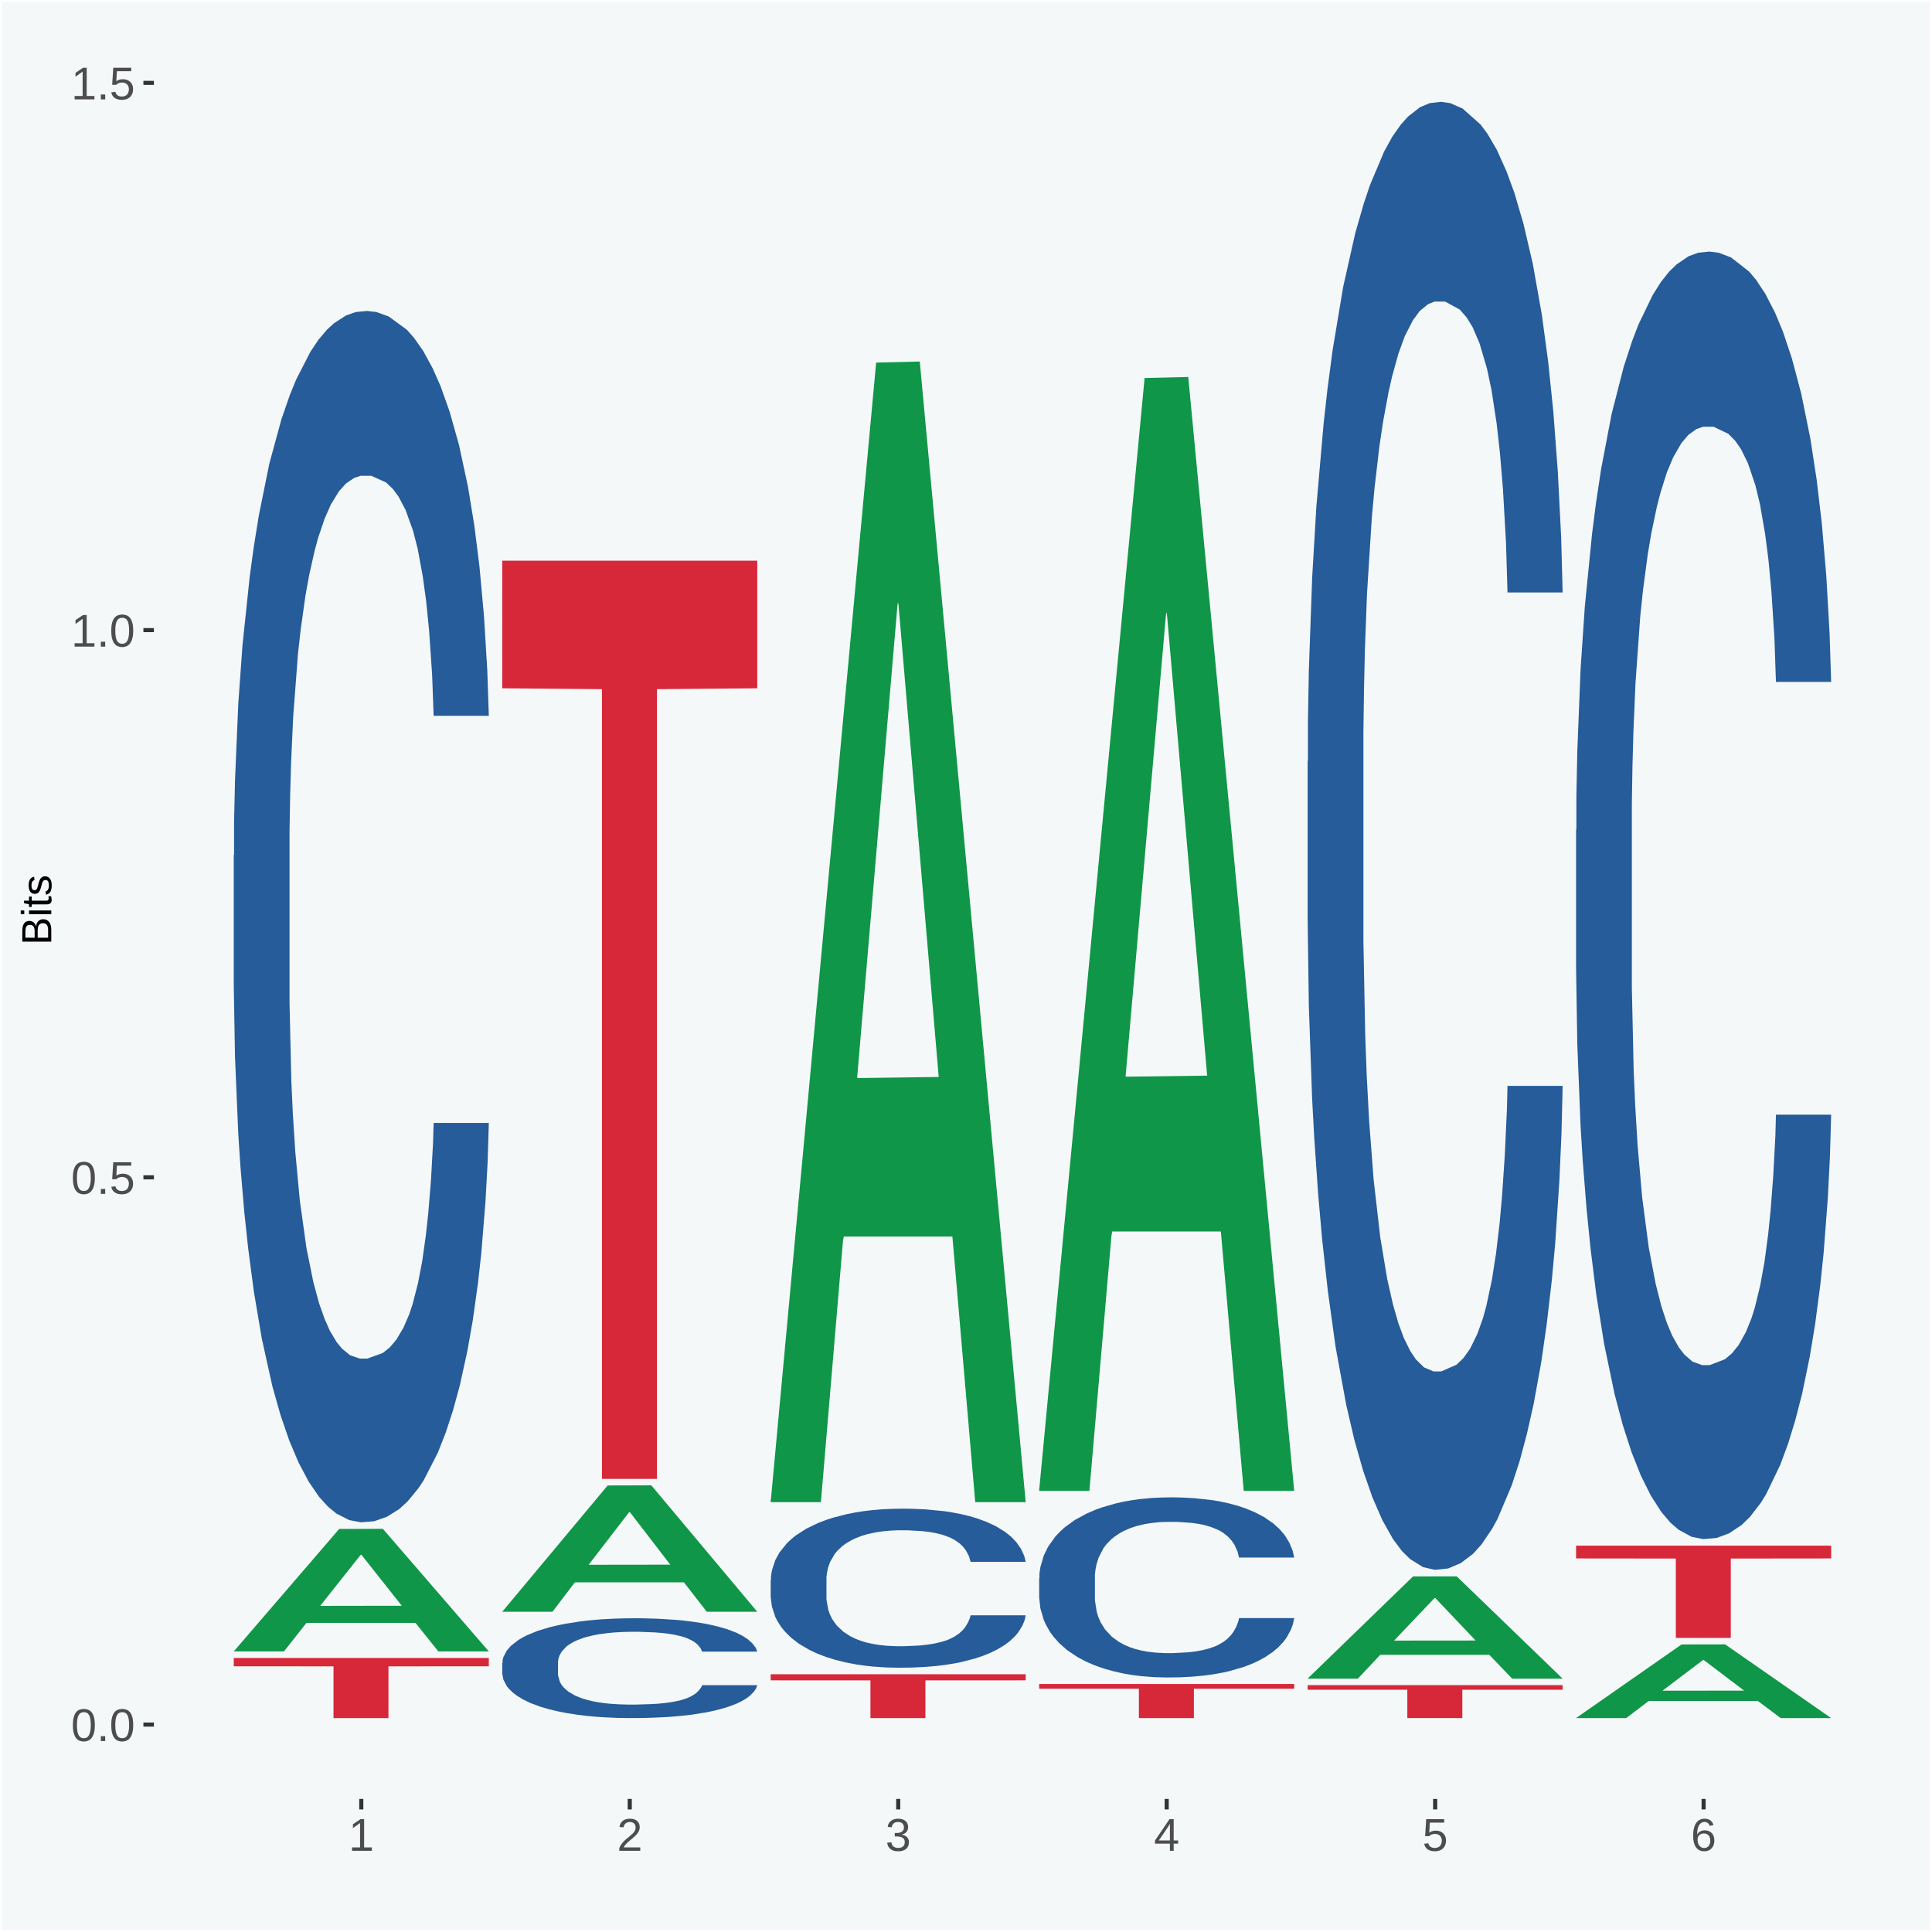 <?xml version="1.0" encoding="UTF-8"?>
<svg xmlns="http://www.w3.org/2000/svg" xmlns:xlink="http://www.w3.org/1999/xlink" width="504pt" height="504pt" viewBox="0 0 504 504" version="1.1">
<defs>
<g>
<symbol overflow="visible" id="glyph0-0">
<path style="stroke:none;" d="M 0.406 0 L 0.406 -8 L 3.594 -8 L 3.594 0 Z M 0.797 -0.406 L 3.188 -0.406 L 3.188 -7.594 L 0.797 -7.594 Z M 0.797 -0.406 "/>
</symbol>
<symbol overflow="visible" id="glyph0-1">
<path style="stroke:none;" d="M 6.203 -4.125 C 6.203 -3.332 6.125 -2.664 5.969 -2.125 C 5.82 -1.582 5.617 -1.145 5.359 -0.812 C 5.098 -0.477 4.789 -0.238 4.438 -0.094 C 4.094 0.051 3.723 0.125 3.328 0.125 C 2.922 0.125 2.539 0.051 2.188 -0.094 C 1.844 -0.238 1.539 -0.477 1.281 -0.812 C 1.031 -1.145 0.832 -1.582 0.688 -2.125 C 0.539 -2.664 0.469 -3.332 0.469 -4.125 C 0.469 -4.957 0.539 -5.645 0.688 -6.188 C 0.832 -6.738 1.035 -7.176 1.297 -7.5 C 1.555 -7.82 1.859 -8.047 2.203 -8.172 C 2.555 -8.305 2.941 -8.375 3.359 -8.375 C 3.754 -8.375 4.125 -8.305 4.469 -8.172 C 4.812 -8.047 5.113 -7.82 5.375 -7.5 C 5.633 -7.176 5.836 -6.738 5.984 -6.188 C 6.129 -5.645 6.203 -4.957 6.203 -4.125 Z M 5.141 -4.125 C 5.141 -4.781 5.098 -5.328 5.016 -5.766 C 4.941 -6.203 4.828 -6.551 4.672 -6.812 C 4.516 -7.07 4.328 -7.254 4.109 -7.359 C 3.891 -7.473 3.641 -7.531 3.359 -7.531 C 3.055 -7.531 2.789 -7.473 2.562 -7.359 C 2.344 -7.254 2.156 -7.07 2 -6.812 C 1.844 -6.551 1.723 -6.203 1.641 -5.766 C 1.566 -5.328 1.531 -4.781 1.531 -4.125 C 1.531 -3.5 1.57 -2.969 1.656 -2.531 C 1.738 -2.094 1.852 -1.742 2 -1.484 C 2.156 -1.223 2.344 -1.035 2.562 -0.922 C 2.789 -0.805 3.047 -0.75 3.328 -0.75 C 3.609 -0.75 3.859 -0.805 4.078 -0.922 C 4.305 -1.035 4.492 -1.223 4.641 -1.484 C 4.797 -1.742 4.914 -2.094 5 -2.531 C 5.094 -2.969 5.141 -3.5 5.141 -4.125 Z M 5.141 -4.125 "/>
</symbol>
<symbol overflow="visible" id="glyph0-2">
<path style="stroke:none;" d="M 1.094 0 L 1.094 -1.281 L 2.234 -1.281 L 2.234 0 Z M 1.094 0 "/>
</symbol>
<symbol overflow="visible" id="glyph0-3">
<path style="stroke:none;" d="M 6.172 -2.688 C 6.172 -2.27 6.109 -1.891 5.984 -1.547 C 5.859 -1.203 5.672 -0.906 5.422 -0.656 C 5.18 -0.414 4.879 -0.223 4.516 -0.078 C 4.148 0.055 3.723 0.125 3.234 0.125 C 2.805 0.125 2.43 0.07 2.109 -0.031 C 1.785 -0.133 1.508 -0.273 1.281 -0.453 C 1.062 -0.629 0.883 -0.836 0.75 -1.078 C 0.625 -1.316 0.535 -1.57 0.484 -1.844 L 1.547 -1.969 C 1.586 -1.812 1.645 -1.66 1.719 -1.516 C 1.801 -1.367 1.91 -1.238 2.047 -1.125 C 2.18 -1.008 2.348 -0.914 2.547 -0.844 C 2.742 -0.781 2.984 -0.75 3.266 -0.75 C 3.535 -0.75 3.781 -0.789 4 -0.875 C 4.227 -0.957 4.422 -1.078 4.578 -1.234 C 4.734 -1.398 4.852 -1.602 4.938 -1.844 C 5.031 -2.082 5.078 -2.359 5.078 -2.672 C 5.078 -2.922 5.035 -3.148 4.953 -3.359 C 4.867 -3.578 4.75 -3.766 4.594 -3.922 C 4.445 -4.078 4.258 -4.195 4.031 -4.281 C 3.812 -4.363 3.562 -4.406 3.281 -4.406 C 3.113 -4.406 2.953 -4.391 2.797 -4.359 C 2.648 -4.328 2.516 -4.285 2.391 -4.234 C 2.266 -4.18 2.148 -4.117 2.047 -4.047 C 1.941 -3.973 1.844 -3.895 1.75 -3.812 L 0.719 -3.812 L 1 -8.25 L 5.688 -8.25 L 5.688 -7.359 L 1.953 -7.359 L 1.797 -4.734 C 1.984 -4.879 2.219 -5.004 2.5 -5.109 C 2.781 -5.211 3.113 -5.266 3.5 -5.266 C 3.914 -5.266 4.285 -5.203 4.609 -5.078 C 4.941 -4.953 5.223 -4.773 5.453 -4.547 C 5.68 -4.316 5.859 -4.047 5.984 -3.734 C 6.109 -3.422 6.172 -3.07 6.172 -2.688 Z M 6.172 -2.688 "/>
</symbol>
<symbol overflow="visible" id="glyph0-4">
<path style="stroke:none;" d="M 0.922 0 L 0.922 -0.891 L 3.016 -0.891 L 3.016 -7.25 L 1.156 -5.922 L 1.156 -6.922 L 3.109 -8.25 L 4.078 -8.25 L 4.078 -0.891 L 6.094 -0.891 L 6.094 0 Z M 0.922 0 "/>
</symbol>
<symbol overflow="visible" id="glyph0-5">
<path style="stroke:none;" d="M 0.609 0 L 0.609 -0.75 C 0.805 -1.207 1.047 -1.609 1.328 -1.953 C 1.617 -2.305 1.922 -2.625 2.234 -2.906 C 2.555 -3.188 2.867 -3.445 3.172 -3.688 C 3.484 -3.938 3.766 -4.18 4.016 -4.422 C 4.266 -4.66 4.469 -4.91 4.625 -5.172 C 4.781 -5.441 4.859 -5.742 4.859 -6.078 C 4.859 -6.316 4.82 -6.523 4.75 -6.703 C 4.676 -6.879 4.57 -7.023 4.438 -7.141 C 4.312 -7.266 4.156 -7.359 3.969 -7.422 C 3.781 -7.484 3.578 -7.516 3.359 -7.516 C 3.141 -7.516 2.938 -7.484 2.75 -7.422 C 2.57 -7.367 2.41 -7.281 2.266 -7.156 C 2.117 -7.039 2 -6.895 1.906 -6.719 C 1.812 -6.551 1.754 -6.352 1.734 -6.125 L 0.656 -6.219 C 0.688 -6.508 0.766 -6.785 0.891 -7.047 C 1.023 -7.316 1.203 -7.551 1.422 -7.75 C 1.648 -7.945 1.922 -8.098 2.234 -8.203 C 2.555 -8.316 2.93 -8.375 3.359 -8.375 C 3.766 -8.375 4.125 -8.328 4.438 -8.234 C 4.758 -8.141 5.031 -7.992 5.25 -7.797 C 5.477 -7.609 5.648 -7.375 5.766 -7.094 C 5.879 -6.812 5.938 -6.488 5.938 -6.125 C 5.938 -5.844 5.883 -5.578 5.781 -5.328 C 5.688 -5.078 5.555 -4.836 5.391 -4.609 C 5.223 -4.379 5.031 -4.16 4.812 -3.953 C 4.594 -3.742 4.363 -3.535 4.125 -3.328 C 3.895 -3.129 3.656 -2.93 3.406 -2.734 C 3.164 -2.535 2.938 -2.336 2.719 -2.141 C 2.508 -1.941 2.32 -1.738 2.156 -1.531 C 1.988 -1.332 1.859 -1.117 1.766 -0.891 L 6.078 -0.891 L 6.078 0 Z M 0.609 0 "/>
</symbol>
<symbol overflow="visible" id="glyph0-6">
<path style="stroke:none;" d="M 6.141 -2.281 C 6.141 -1.906 6.078 -1.566 5.953 -1.266 C 5.836 -0.973 5.66 -0.723 5.422 -0.516 C 5.18 -0.305 4.883 -0.145 4.531 -0.031 C 4.188 0.07 3.789 0.125 3.344 0.125 C 2.832 0.125 2.398 0.062 2.047 -0.062 C 1.703 -0.195 1.414 -0.367 1.188 -0.578 C 0.957 -0.785 0.785 -1.02 0.672 -1.281 C 0.566 -1.551 0.492 -1.832 0.453 -2.125 L 1.547 -2.219 C 1.578 -2 1.633 -1.801 1.719 -1.625 C 1.801 -1.445 1.914 -1.289 2.062 -1.156 C 2.207 -1.031 2.383 -0.93 2.594 -0.859 C 2.801 -0.785 3.051 -0.75 3.344 -0.75 C 3.875 -0.75 4.289 -0.879 4.594 -1.141 C 4.895 -1.41 5.047 -1.801 5.047 -2.312 C 5.047 -2.613 4.977 -2.859 4.844 -3.047 C 4.707 -3.234 4.539 -3.379 4.344 -3.484 C 4.145 -3.586 3.926 -3.656 3.688 -3.688 C 3.445 -3.727 3.227 -3.75 3.031 -3.75 L 2.438 -3.75 L 2.438 -4.656 L 3.016 -4.656 C 3.211 -4.656 3.414 -4.676 3.625 -4.719 C 3.844 -4.758 4.039 -4.832 4.219 -4.938 C 4.395 -5.051 4.539 -5.195 4.656 -5.375 C 4.77 -5.562 4.828 -5.797 4.828 -6.078 C 4.828 -6.523 4.695 -6.875 4.438 -7.125 C 4.188 -7.383 3.801 -7.516 3.281 -7.516 C 2.82 -7.516 2.445 -7.395 2.156 -7.156 C 1.875 -6.914 1.707 -6.578 1.656 -6.141 L 0.594 -6.234 C 0.633 -6.598 0.734 -6.91 0.891 -7.172 C 1.047 -7.441 1.242 -7.664 1.484 -7.844 C 1.734 -8.02 2.008 -8.148 2.312 -8.234 C 2.625 -8.328 2.953 -8.375 3.297 -8.375 C 3.754 -8.375 4.148 -8.316 4.484 -8.203 C 4.816 -8.086 5.086 -7.93 5.297 -7.734 C 5.516 -7.535 5.672 -7.301 5.766 -7.031 C 5.867 -6.77 5.922 -6.488 5.922 -6.188 C 5.922 -5.945 5.883 -5.723 5.812 -5.516 C 5.75 -5.305 5.645 -5.113 5.5 -4.938 C 5.363 -4.77 5.188 -4.625 4.969 -4.5 C 4.75 -4.383 4.488 -4.297 4.188 -4.234 L 4.188 -4.219 C 4.52 -4.176 4.805 -4.098 5.047 -3.984 C 5.297 -3.867 5.5 -3.723 5.656 -3.547 C 5.82 -3.379 5.941 -3.188 6.016 -2.969 C 6.098 -2.75 6.141 -2.52 6.141 -2.281 Z M 6.141 -2.281 "/>
</symbol>
<symbol overflow="visible" id="glyph0-7">
<path style="stroke:none;" d="M 5.156 -1.875 L 5.156 0 L 4.172 0 L 4.172 -1.875 L 0.281 -1.875 L 0.281 -2.688 L 4.062 -8.25 L 5.156 -8.25 L 5.156 -2.703 L 6.328 -2.703 L 6.328 -1.875 Z M 4.172 -7.062 C 4.16 -7.039 4.141 -7.004 4.109 -6.953 C 4.078 -6.898 4.039 -6.836 4 -6.766 C 3.957 -6.691 3.914 -6.617 3.875 -6.547 C 3.844 -6.473 3.812 -6.414 3.781 -6.375 L 1.656 -3.25 C 1.633 -3.219 1.602 -3.176 1.562 -3.125 C 1.531 -3.07 1.492 -3.02 1.453 -2.969 C 1.422 -2.914 1.383 -2.863 1.344 -2.812 C 1.301 -2.77 1.27 -2.734 1.25 -2.703 L 4.172 -2.703 Z M 4.172 -7.062 "/>
</symbol>
<symbol overflow="visible" id="glyph0-8">
<path style="stroke:none;" d="M 6.141 -2.703 C 6.141 -2.285 6.082 -1.906 5.969 -1.562 C 5.852 -1.219 5.68 -0.922 5.453 -0.672 C 5.234 -0.422 4.957 -0.223 4.625 -0.078 C 4.289 0.055 3.91 0.125 3.484 0.125 C 3.004 0.125 2.582 0.031 2.219 -0.156 C 1.863 -0.344 1.566 -0.609 1.328 -0.953 C 1.086 -1.297 0.906 -1.719 0.781 -2.219 C 0.664 -2.727 0.609 -3.301 0.609 -3.938 C 0.609 -4.676 0.676 -5.32 0.812 -5.875 C 0.945 -6.426 1.141 -6.883 1.391 -7.25 C 1.648 -7.625 1.961 -7.906 2.328 -8.094 C 2.691 -8.281 3.102 -8.375 3.562 -8.375 C 3.844 -8.375 4.102 -8.344 4.344 -8.281 C 4.594 -8.227 4.816 -8.133 5.016 -8 C 5.223 -7.875 5.398 -7.703 5.547 -7.484 C 5.703 -7.273 5.828 -7.016 5.922 -6.703 L 4.906 -6.516 C 4.801 -6.867 4.629 -7.125 4.391 -7.281 C 4.148 -7.445 3.867 -7.531 3.547 -7.531 C 3.266 -7.531 3.004 -7.457 2.766 -7.312 C 2.535 -7.176 2.336 -6.973 2.172 -6.703 C 2.004 -6.43 1.875 -6.086 1.781 -5.672 C 1.695 -5.266 1.656 -4.789 1.656 -4.25 C 1.852 -4.602 2.125 -4.875 2.469 -5.062 C 2.812 -5.25 3.207 -5.344 3.656 -5.344 C 4.031 -5.344 4.367 -5.281 4.672 -5.156 C 4.984 -5.031 5.25 -4.852 5.469 -4.625 C 5.688 -4.406 5.852 -4.129 5.969 -3.797 C 6.082 -3.473 6.141 -3.109 6.141 -2.703 Z M 5.078 -2.656 C 5.078 -2.938 5.039 -3.191 4.969 -3.422 C 4.895 -3.66 4.785 -3.859 4.641 -4.016 C 4.504 -4.18 4.332 -4.305 4.125 -4.391 C 3.926 -4.484 3.688 -4.531 3.406 -4.531 C 3.219 -4.531 3.023 -4.5 2.828 -4.438 C 2.629 -4.383 2.453 -4.289 2.297 -4.156 C 2.141 -4.031 2.008 -3.863 1.906 -3.656 C 1.812 -3.457 1.766 -3.207 1.766 -2.906 C 1.766 -2.602 1.801 -2.316 1.875 -2.047 C 1.957 -1.785 2.07 -1.555 2.219 -1.359 C 2.363 -1.172 2.539 -1.02 2.75 -0.906 C 2.957 -0.789 3.191 -0.734 3.453 -0.734 C 3.703 -0.734 3.926 -0.773 4.125 -0.859 C 4.332 -0.953 4.504 -1.082 4.641 -1.25 C 4.785 -1.414 4.895 -1.613 4.969 -1.844 C 5.039 -2.082 5.078 -2.352 5.078 -2.656 Z M 5.078 -2.656 "/>
</symbol>
<symbol overflow="visible" id="glyph1-0">
<path style="stroke:none;" d="M 0 -0.359 L -7.328 -0.359 L -7.328 -3.281 L 0 -3.281 Z M -0.359 -0.734 L -0.359 -2.922 L -6.969 -2.922 L -6.969 -0.734 Z M -0.359 -0.734 "/>
</symbol>
<symbol overflow="visible" id="glyph1-1">
<path style="stroke:none;" d="M -2.125 -6.75 C -1.75 -6.75 -1.426 -6.676 -1.156 -6.531 C -0.883 -6.383 -0.66 -6.18 -0.484 -5.922 C -0.316 -5.672 -0.191 -5.375 -0.109 -5.031 C -0.035 -4.695 0 -4.344 0 -3.969 L 0 -0.906 L -7.562 -0.906 L -7.562 -3.656 C -7.562 -4.07 -7.523 -4.441 -7.453 -4.766 C -7.391 -5.098 -7.281 -5.379 -7.125 -5.609 C -6.977 -5.836 -6.789 -6.008 -6.562 -6.125 C -6.332 -6.25 -6.055 -6.312 -5.734 -6.312 C -5.523 -6.312 -5.328 -6.281 -5.141 -6.219 C -4.953 -6.164 -4.781 -6.078 -4.625 -5.953 C -4.477 -5.836 -4.348 -5.688 -4.234 -5.5 C -4.129 -5.32 -4.047 -5.113 -3.984 -4.875 C -3.953 -5.176 -3.883 -5.441 -3.781 -5.672 C -3.676 -5.91 -3.539 -6.109 -3.375 -6.266 C -3.219 -6.43 -3.031 -6.551 -2.812 -6.625 C -2.602 -6.707 -2.375 -6.75 -2.125 -6.75 Z M -5.609 -5.281 C -6.016 -5.281 -6.305 -5.141 -6.484 -4.859 C -6.66 -4.586 -6.75 -4.188 -6.75 -3.656 L -6.75 -1.922 L -4.344 -1.922 L -4.344 -3.656 C -4.344 -3.957 -4.375 -4.211 -4.438 -4.422 C -4.5 -4.629 -4.582 -4.797 -4.688 -4.922 C -4.801 -5.047 -4.93 -5.133 -5.078 -5.188 C -5.234 -5.25 -5.41 -5.281 -5.609 -5.281 Z M -2.219 -5.719 C -2.457 -5.719 -2.66 -5.672 -2.828 -5.578 C -2.992 -5.492 -3.129 -5.367 -3.234 -5.203 C -3.348 -5.047 -3.426 -4.848 -3.469 -4.609 C -3.52 -4.379 -3.547 -4.125 -3.547 -3.844 L -3.547 -1.922 L -0.828 -1.922 L -0.828 -3.922 C -0.828 -4.18 -0.848 -4.422 -0.891 -4.641 C -0.93 -4.859 -1.004 -5.047 -1.109 -5.203 C -1.211 -5.367 -1.352 -5.492 -1.531 -5.578 C -1.719 -5.672 -1.945 -5.719 -2.219 -5.719 Z M -2.219 -5.719 "/>
</symbol>
<symbol overflow="visible" id="glyph1-2">
<path style="stroke:none;" d="M -7.047 -0.734 L -7.969 -0.734 L -7.969 -1.703 L -7.047 -1.703 Z M 0 -0.734 L -5.812 -0.734 L -5.812 -1.703 L 0 -1.703 Z M 0 -0.734 "/>
</symbol>
<symbol overflow="visible" id="glyph1-3">
<path style="stroke:none;" d="M -0.047 -2.969 C -0.004 -2.82 0.023 -2.672 0.047 -2.516 C 0.078 -2.367 0.094 -2.195 0.094 -2 C 0.094 -1.227 -0.348 -0.844 -1.234 -0.844 L -5.109 -0.844 L -5.109 -0.172 L -5.812 -0.172 L -5.812 -0.875 L -7.109 -1.156 L -7.109 -1.812 L -5.812 -1.812 L -5.812 -2.875 L -5.109 -2.875 L -5.109 -1.812 L -1.438 -1.812 C -1.156 -1.812 -0.957 -1.852 -0.844 -1.938 C -0.738 -2.031 -0.688 -2.191 -0.688 -2.422 C -0.688 -2.516 -0.691 -2.602 -0.703 -2.688 C -0.711 -2.77 -0.727 -2.863 -0.75 -2.969 Z M -0.047 -2.969 "/>
</symbol>
<symbol overflow="visible" id="glyph1-4">
<path style="stroke:none;" d="M -1.609 -5.109 C -1.336 -5.109 -1.094 -5.051 -0.875 -4.938 C -0.664 -4.832 -0.488 -4.68 -0.344 -4.484 C -0.195 -4.285 -0.082 -4.039 0 -3.75 C 0.07 -3.457 0.109 -3.125 0.109 -2.75 C 0.109 -2.406 0.082 -2.098 0.031 -1.828 C -0.02 -1.555 -0.102 -1.316 -0.219 -1.109 C -0.332 -0.91 -0.484 -0.742 -0.672 -0.609 C -0.859 -0.473 -1.086 -0.375 -1.359 -0.312 L -1.531 -1.156 C -1.219 -1.238 -0.988 -1.41 -0.844 -1.672 C -0.695 -1.93 -0.625 -2.289 -0.625 -2.75 C -0.625 -2.957 -0.641 -3.145 -0.672 -3.312 C -0.703 -3.488 -0.75 -3.641 -0.812 -3.766 C -0.883 -3.891 -0.977 -3.984 -1.094 -4.047 C -1.207 -4.117 -1.352 -4.156 -1.531 -4.156 C -1.707 -4.156 -1.848 -4.113 -1.953 -4.031 C -2.066 -3.957 -2.16 -3.844 -2.234 -3.688 C -2.316 -3.539 -2.383 -3.363 -2.438 -3.156 C -2.5 -2.945 -2.562 -2.719 -2.625 -2.469 C -2.688 -2.238 -2.754 -2.008 -2.828 -1.781 C -2.898 -1.551 -3 -1.344 -3.125 -1.156 C -3.25 -0.969 -3.398 -0.816 -3.578 -0.703 C -3.766 -0.586 -4 -0.531 -4.281 -0.531 C -4.812 -0.531 -5.211 -0.719 -5.484 -1.094 C -5.766 -1.477 -5.906 -2.031 -5.906 -2.75 C -5.906 -3.395 -5.789 -3.906 -5.562 -4.281 C -5.332 -4.656 -4.973 -4.895 -4.484 -5 L -4.375 -4.125 C -4.52 -4.094 -4.645 -4.035 -4.75 -3.953 C -4.852 -3.867 -4.938 -3.766 -5 -3.641 C -5.062 -3.516 -5.102 -3.375 -5.125 -3.219 C -5.156 -3.07 -5.172 -2.914 -5.172 -2.75 C -5.172 -2.312 -5.102 -1.988 -4.969 -1.781 C -4.844 -1.582 -4.645 -1.484 -4.375 -1.484 C -4.219 -1.484 -4.086 -1.52 -3.984 -1.594 C -3.879 -1.664 -3.789 -1.77 -3.719 -1.906 C -3.656 -2.051 -3.598 -2.219 -3.547 -2.406 C -3.492 -2.602 -3.438 -2.816 -3.375 -3.047 C -3.332 -3.203 -3.289 -3.359 -3.25 -3.516 C -3.207 -3.68 -3.156 -3.836 -3.094 -3.984 C -3.031 -4.141 -2.957 -4.285 -2.875 -4.422 C -2.789 -4.555 -2.688 -4.672 -2.562 -4.766 C -2.445 -4.867 -2.312 -4.953 -2.156 -5.016 C -2 -5.078 -1.816 -5.109 -1.609 -5.109 Z M -1.609 -5.109 "/>
</symbol>
</g>
<clipPath id="clip1">
  <path d="M 40.148 5.48 L 498.52 5.48 L 498.52 469.281 L 40.148 469.281 Z M 40.148 5.48 "/>
</clipPath>
</defs>
<g id="surface1">
<rect x="0" y="0" width="504" height="504" style="fill:rgb(96.078%,97.255%,97.647%);fill-opacity:1;stroke:none;"/>
<path style="fill:none;stroke-width:1.07;stroke-linecap:round;stroke-linejoin:round;stroke:rgb(100%,100%,100%);stroke-opacity:1;stroke-miterlimit:10;" d="M 0 0 L 504 0 L 504 504 L 0 504 Z M 0 0 " transform="matrix(1,0,0,-1,0,504)"/>
<g clip-path="url(#clip1)" clip-rule="nonzero">
<path style=" stroke:none;fill-rule:nonzero;fill:rgb(96.078%,97.255%,97.647%);fill-opacity:1;" d="M 40.148 469.281 L 498.52 469.281 L 498.52 5.48 L 40.148 5.48 Z M 40.148 469.281 "/>
</g>
<path style=" stroke:none;fill-rule:nonzero;fill:rgb(6.274%,58.824%,28.235%);fill-opacity:1;" d="M 60.98 430.75 L 61.051 430.719 L 88.488 398.852 L 99.871 398.82 L 127.52 430.809 L 114.352 430.809 L 108.379 423.359 L 80.051 423.359 L 79.852 423.48 L 74.078 430.809 L 60.98 430.809 L 60.98 430.75 L 83.621 418.922 L 104.809 418.891 L 94.32 405.641 L 94.18 405.578 L 94.039 405.672 L 83.551 418.891 L 83.621 418.922 Z M 60.98 430.75 "/>
<path style=" stroke:none;fill-rule:nonzero;fill:rgb(14.51%,36.078%,60.001%);fill-opacity:1;" d="M 60.98 223.102 L 61.059 222.809 L 61.059 214.73 L 61.301 203.77 L 62.16 183.57 L 63.262 168.27 L 65.148 150.379 L 66.172 142.871 L 67.512 134.512 L 70.262 120.941 L 73.41 109.398 L 75.609 103.051 L 77.262 99.012 L 80.961 91.789 L 83.078 88.621 L 85.281 86.02 L 87.172 84.289 L 90.32 82.27 L 92.828 81.398 L 95.738 81.121 L 98.18 81.398 L 101.41 82.559 L 106.129 86.02 L 107.93 88.039 L 110.371 91.5 L 112.891 96.121 L 114.93 100.738 L 117.289 107.379 L 119.73 116.039 L 122.09 127 L 123.738 137.102 L 125.078 147.781 L 126.262 160.77 L 127.121 174.91 L 127.52 186.738 L 113.121 186.738 L 112.73 176.059 L 111.941 164.52 L 111.16 156.73 L 110.289 150.379 L 108.961 143.16 L 107.781 138.551 L 105.809 133.059 L 104 129.602 L 102.512 127.578 L 100.699 125.852 L 96.852 124.121 L 94.09 124.121 L 92.359 124.691 L 90.238 126.141 L 88.43 128.16 L 86.309 131.621 L 84.66 135.371 L 83 140.281 L 82.059 143.738 L 80.641 150.09 L 79.699 155.281 L 78.441 164.23 L 77.73 170.578 L 76.48 187.031 L 75.93 199.148 L 75.691 207.52 L 75.531 216.75 L 75.531 261.77 L 76 281.98 L 76.398 290.629 L 77.031 300.449 L 78.211 313.141 L 79.941 325.551 L 81.75 334.5 L 83.238 339.98 L 84.66 344.02 L 86.07 347.199 L 87.801 350.078 L 89.219 351.82 L 91.34 353.551 L 93.859 354.41 L 95.82 354.41 L 99.828 352.969 L 101.641 351.531 L 103.371 349.512 L 105.262 346.328 L 106.75 342.871 L 107.621 340.27 L 109.031 334.789 L 110.141 329.02 L 111.078 322.379 L 111.711 316.609 L 112.422 307.949 L 112.969 298.141 L 113.121 292.941 L 127.52 292.941 L 127.199 303.328 L 126.648 313.43 L 125.551 327 L 124.68 334.789 L 123.352 344.309 L 121.93 352.391 L 119.969 361.34 L 118.16 367.98 L 116.27 373.75 L 114.23 378.941 L 110.531 386.16 L 109.191 388.18 L 106.359 391.641 L 104.16 393.66 L 100.93 395.68 L 97.629 396.84 L 94.172 397.121 L 91.102 396.551 L 87.719 394.82 L 85.602 393.078 L 83.238 390.488 L 80.488 386.449 L 77.891 381.539 L 75.449 375.77 L 73.172 369.129 L 71.051 361.629 L 68.301 349.219 L 66.25 337.102 L 64.762 325.84 L 63.738 316.32 L 62.711 304.199 L 62.16 295.828 L 61.301 275.629 L 60.98 256.871 Z M 60.98 223.102 "/>
<path style=" stroke:none;fill-rule:nonzero;fill:rgb(83.922%,15.686%,22.353%);fill-opacity:1;" d="M 60.98 432.512 L 127.52 432.512 L 127.52 434.691 L 101.34 434.699 L 101.34 448.191 L 87 448.191 L 87 434.699 L 60.98 434.691 Z M 60.98 432.512 "/>
<path style=" stroke:none;fill-rule:nonzero;fill:rgb(6.274%,58.824%,28.235%);fill-opacity:1;" d="M 131.02 420.398 L 131.09 420.371 L 158.52 387.512 L 169.91 387.48 L 197.551 420.461 L 184.379 420.461 L 178.41 412.781 L 150.09 412.781 L 149.879 412.898 L 144.121 420.461 L 131.02 420.461 L 131.02 420.398 L 153.648 408.199 L 174.852 408.172 L 164.352 394.512 L 164.219 394.449 L 164.078 394.539 L 153.578 408.172 L 153.648 408.199 Z M 131.02 420.398 "/>
<path style=" stroke:none;fill-rule:nonzero;fill:rgb(14.51%,36.078%,60.001%);fill-opacity:1;" d="M 131.02 433.852 L 131.102 433.828 L 131.102 433.16 L 131.328 432.262 L 132.199 430.59 L 133.301 429.328 L 135.191 427.859 L 136.211 427.238 L 137.551 426.551 L 140.301 425.43 L 143.441 424.48 L 145.648 423.961 L 147.301 423.629 L 150.988 423.031 L 153.121 422.77 L 155.32 422.559 L 157.211 422.41 L 160.352 422.25 L 162.871 422.18 L 165.781 422.148 L 168.219 422.18 L 171.441 422.27 L 176.16 422.559 L 177.969 422.719 L 180.41 423.012 L 182.922 423.391 L 184.969 423.77 L 187.328 424.32 L 189.762 425.031 L 192.121 425.93 L 193.77 426.77 L 195.109 427.648 L 196.289 428.719 L 197.16 429.879 L 197.551 430.859 L 183.16 430.859 L 182.762 429.98 L 181.98 429.02 L 181.191 428.379 L 180.328 427.859 L 178.988 427.262 L 177.809 426.879 L 175.84 426.43 L 174.039 426.148 L 172.539 425.98 L 170.73 425.84 L 166.879 425.691 L 164.129 425.691 L 162.398 425.738 L 160.27 425.859 L 158.461 426.031 L 156.34 426.309 L 154.691 426.621 L 153.039 427.031 L 152.09 427.309 L 150.68 427.84 L 149.73 428.262 L 148.48 429 L 147.77 429.52 L 146.512 430.879 L 145.961 431.879 L 145.719 432.57 L 145.57 433.328 L 145.57 437.039 L 146.039 438.699 L 146.43 439.422 L 147.059 440.23 L 148.238 441.27 L 149.969 442.301 L 151.781 443.031 L 153.27 443.48 L 154.691 443.82 L 156.102 444.078 L 157.84 444.32 L 159.25 444.461 L 161.371 444.602 L 163.891 444.672 L 165.859 444.672 L 169.871 444.551 L 171.68 444.441 L 173.41 444.27 L 175.289 444.012 L 176.789 443.719 L 177.648 443.512 L 179.07 443.059 L 180.172 442.578 L 181.109 442.031 L 181.738 441.559 L 182.449 440.84 L 183 440.039 L 183.16 439.609 L 197.551 439.609 L 197.238 440.461 L 196.68 441.301 L 195.578 442.41 L 194.719 443.059 L 193.379 443.84 L 191.969 444.512 L 190 445.238 L 188.191 445.789 L 186.301 446.27 L 184.262 446.699 L 180.559 447.289 L 179.23 447.461 L 176.391 447.738 L 174.191 447.91 L 170.969 448.07 L 167.672 448.172 L 164.211 448.191 L 161.141 448.148 L 157.762 448 L 155.629 447.859 L 153.27 447.648 L 150.52 447.309 L 147.93 446.91 L 145.488 446.43 L 143.211 445.891 L 141.078 445.27 L 138.328 444.25 L 136.289 443.25 L 134.789 442.32 L 133.77 441.531 L 132.75 440.539 L 132.199 439.852 L 131.328 438.18 L 131.02 436.641 Z M 131.02 433.852 "/>
<path style=" stroke:none;fill-rule:nonzero;fill:rgb(83.922%,15.686%,22.353%);fill-opacity:1;" d="M 131.02 146.27 L 197.551 146.27 L 197.551 179.551 L 171.379 179.781 L 171.379 385.789 L 157.031 385.789 L 157.031 179.781 L 131.02 179.551 Z M 131.02 146.27 "/>
<path style=" stroke:none;fill-rule:nonzero;fill:rgb(6.274%,58.824%,28.235%);fill-opacity:1;" d="M 201.051 391.309 L 201.121 391.031 L 228.559 94.59 L 239.941 94.309 L 267.578 391.871 L 254.41 391.871 L 248.449 322.578 L 220.121 322.578 L 219.91 323.691 L 214.148 391.871 L 201.051 391.871 L 201.051 391.309 L 223.691 281.23 L 244.879 280.949 L 234.391 157.73 L 234.25 157.172 L 234.109 158.012 L 223.621 280.949 L 223.691 281.23 Z M 201.051 391.309 "/>
<path style=" stroke:none;fill-rule:nonzero;fill:rgb(14.51%,36.078%,60.001%);fill-opacity:1;" d="M 201.051 412.211 L 201.129 412.172 L 201.129 411.109 L 201.371 409.672 L 202.23 407.02 L 203.328 405.012 L 205.219 402.66 L 206.238 401.672 L 207.578 400.57 L 210.328 398.789 L 213.48 397.281 L 215.68 396.441 L 217.328 395.91 L 221.031 394.961 L 223.148 394.551 L 225.352 394.211 L 227.238 393.98 L 230.391 393.711 L 232.898 393.602 L 235.809 393.559 L 238.25 393.602 L 241.469 393.75 L 246.191 394.211 L 248 394.469 L 250.441 394.93 L 252.961 395.531 L 255 396.141 L 257.359 397.012 L 259.801 398.148 L 262.16 399.59 L 263.809 400.91 L 265.148 402.32 L 266.328 404.02 L 267.191 405.879 L 267.578 407.43 L 253.191 407.43 L 252.801 406.031 L 252.012 404.512 L 251.23 403.488 L 250.359 402.66 L 249.02 401.711 L 247.84 401.102 L 245.879 400.379 L 244.07 399.93 L 242.578 399.66 L 240.77 399.441 L 236.91 399.211 L 234.16 399.211 L 232.43 399.281 L 230.309 399.469 L 228.5 399.738 L 226.371 400.191 L 224.719 400.691 L 223.07 401.328 L 222.129 401.789 L 220.711 402.621 L 219.77 403.301 L 218.512 404.48 L 217.801 405.309 L 216.539 407.469 L 215.988 409.059 L 215.762 410.16 L 215.602 411.371 L 215.602 417.289 L 216.07 419.941 L 216.469 421.078 L 217.09 422.371 L 218.27 424.031 L 220 425.66 L 221.809 426.84 L 223.309 427.559 L 224.719 428.09 L 226.141 428.512 L 227.871 428.879 L 229.281 429.109 L 231.41 429.34 L 233.922 429.449 L 235.891 429.449 L 239.898 429.262 L 241.711 429.07 L 243.441 428.809 L 245.328 428.391 L 246.82 427.941 L 247.691 427.602 L 249.102 426.879 L 250.199 426.121 L 251.148 425.25 L 251.781 424.488 L 252.48 423.352 L 253.031 422.059 L 253.191 421.379 L 267.578 421.379 L 267.27 422.738 L 266.719 424.07 L 265.621 425.852 L 264.75 426.879 L 263.422 428.129 L 262 429.191 L 260.031 430.359 L 258.23 431.23 L 256.34 431.988 L 254.289 432.672 L 250.602 433.621 L 249.262 433.891 L 246.43 434.34 L 244.23 434.609 L 241 434.871 L 237.699 435.02 L 234.238 435.059 L 231.172 434.988 L 227.789 434.762 L 225.672 434.531 L 223.309 434.191 L 220.559 433.66 L 217.961 433.02 L 215.52 432.262 L 213.238 431.391 L 211.121 430.398 L 208.371 428.77 L 206.32 427.18 L 204.828 425.699 L 203.801 424.449 L 202.781 422.859 L 202.23 421.762 L 201.371 419.109 L 201.051 416.641 Z M 201.051 412.211 "/>
<path style=" stroke:none;fill-rule:nonzero;fill:rgb(83.922%,15.686%,22.353%);fill-opacity:1;" d="M 201.051 436.762 L 267.578 436.762 L 267.578 438.352 L 241.41 438.359 L 241.41 448.191 L 227.07 448.191 L 227.07 438.359 L 201.051 438.352 Z M 201.051 436.762 "/>
<path style=" stroke:none;fill-rule:nonzero;fill:rgb(6.274%,58.824%,28.235%);fill-opacity:1;" d="M 271.09 388.371 L 271.148 388.102 L 298.59 98.609 L 309.98 98.34 L 337.621 388.922 L 324.449 388.922 L 318.48 321.25 L 290.148 321.25 L 289.949 322.34 L 284.191 388.922 L 271.09 388.922 L 271.09 388.371 L 293.719 280.871 L 314.91 280.602 L 304.422 160.27 L 304.281 159.73 L 304.148 160.551 L 293.648 280.602 L 293.719 280.871 Z M 271.09 388.371 "/>
<path style=" stroke:none;fill-rule:nonzero;fill:rgb(14.51%,36.078%,60.001%);fill-opacity:1;" d="M 271.09 411.73 L 271.16 411.68 L 271.16 410.48 L 271.398 408.852 L 272.27 405.852 L 273.371 403.57 L 275.25 400.91 L 276.281 399.801 L 277.609 398.551 L 280.371 396.531 L 283.512 394.82 L 285.711 393.871 L 287.359 393.27 L 291.059 392.199 L 293.18 391.73 L 295.391 391.34 L 297.27 391.078 L 300.422 390.781 L 302.941 390.66 L 305.852 390.609 L 308.281 390.66 L 311.512 390.828 L 316.23 391.34 L 318.039 391.641 L 320.469 392.16 L 322.988 392.84 L 325.031 393.531 L 327.391 394.52 L 329.828 395.801 L 332.191 397.441 L 333.84 398.941 L 335.18 400.531 L 336.359 402.461 L 337.219 404.559 L 337.621 406.32 L 323.23 406.32 L 322.828 404.73 L 322.051 403.012 L 321.262 401.859 L 320.391 400.91 L 319.059 399.84 L 317.879 399.148 L 315.91 398.34 L 314.102 397.82 L 312.609 397.52 L 310.801 397.262 L 306.949 397.012 L 304.191 397.012 L 302.461 397.09 L 300.34 397.309 L 298.531 397.609 L 296.41 398.121 L 294.762 398.68 L 293.109 399.41 L 292.16 399.922 L 290.75 400.871 L 289.801 401.641 L 288.539 402.969 L 287.84 403.922 L 286.578 406.359 L 286.031 408.16 L 285.789 409.41 L 285.629 410.781 L 285.629 417.48 L 286.109 420.48 L 286.5 421.77 L 287.129 423.23 L 288.309 425.109 L 290.039 426.961 L 291.852 428.289 L 293.34 429.109 L 294.762 429.711 L 296.172 430.18 L 297.898 430.609 L 299.32 430.871 L 301.441 431.121 L 303.961 431.25 L 305.922 431.25 L 309.941 431.039 L 311.738 430.82 L 313.469 430.52 L 315.359 430.051 L 316.859 429.531 L 317.719 429.148 L 319.141 428.328 L 320.238 427.48 L 321.18 426.488 L 321.809 425.629 L 322.52 424.34 L 323.07 422.879 L 323.23 422.109 L 337.621 422.109 L 337.301 423.66 L 336.75 425.16 L 335.648 427.172 L 334.789 428.328 L 333.449 429.75 L 332.031 430.949 L 330.07 432.281 L 328.262 433.27 L 326.371 434.129 L 324.328 434.898 L 320.629 435.969 L 319.289 436.27 L 316.461 436.789 L 314.262 437.09 L 311.039 437.391 L 307.73 437.559 L 304.27 437.602 L 301.211 437.52 L 297.82 437.262 L 295.699 437 L 293.34 436.621 L 290.59 436.012 L 287.988 435.289 L 285.559 434.43 L 283.281 433.441 L 281.148 432.32 L 278.398 430.48 L 276.352 428.68 L 274.859 427 L 273.84 425.59 L 272.82 423.781 L 272.27 422.539 L 271.398 419.539 L 271.09 416.75 Z M 271.09 411.73 "/>
<path style=" stroke:none;fill-rule:nonzero;fill:rgb(83.922%,15.686%,22.353%);fill-opacity:1;" d="M 271.09 439.301 L 337.621 439.301 L 337.621 440.531 L 311.449 440.539 L 311.449 448.191 L 297.102 448.191 L 297.102 440.539 L 271.09 440.531 Z M 271.09 439.301 "/>
<path style=" stroke:none;fill-rule:nonzero;fill:rgb(6.274%,58.824%,28.235%);fill-opacity:1;" d="M 341.121 437.859 L 341.191 437.828 L 368.621 411.238 L 380.012 411.219 L 407.648 437.91 L 394.48 437.91 L 388.512 431.691 L 360.191 431.691 L 359.98 431.789 L 354.219 437.91 L 341.121 437.91 L 341.121 437.859 L 363.75 427.98 L 384.949 427.961 L 374.449 416.91 L 374.32 416.859 L 374.18 416.93 L 363.691 427.961 L 363.75 427.98 Z M 341.121 437.859 "/>
<path style=" stroke:none;fill-rule:nonzero;fill:rgb(14.51%,36.078%,60.001%);fill-opacity:1;" d="M 341.121 198.629 L 341.199 198.281 L 341.199 188.488 L 341.43 175.199 L 342.301 150.719 L 343.398 132.18 L 345.289 110.5 L 346.309 101.398 L 347.648 91.262 L 350.398 74.82 L 353.539 60.84 L 355.75 53.141 L 357.398 48.238 L 361.09 39.5 L 363.219 35.648 L 365.422 32.512 L 367.309 30.41 L 370.449 27.961 L 372.969 26.91 L 375.879 26.559 L 378.32 26.91 L 381.539 28.309 L 386.262 32.512 L 388.07 34.949 L 390.512 39.148 L 393.02 44.75 L 395.07 50.34 L 397.43 58.391 L 399.871 68.879 L 402.23 82.172 L 403.879 94.41 L 405.211 107.352 L 406.391 123.09 L 407.262 140.23 L 407.648 154.559 L 393.262 154.559 L 392.871 141.621 L 392.078 127.629 L 391.289 118.191 L 390.43 110.5 L 389.09 101.75 L 387.91 96.16 L 385.949 89.512 L 384.141 85.32 L 382.641 82.871 L 380.828 80.77 L 376.98 78.672 L 374.23 78.672 L 372.5 79.371 L 370.371 81.121 L 368.57 83.57 L 366.441 87.762 L 364.789 92.309 L 363.141 98.262 L 362.199 102.449 L 360.781 110.148 L 359.84 116.441 L 358.578 127.289 L 357.871 134.98 L 356.609 154.91 L 356.059 169.602 L 355.828 179.75 L 355.672 190.941 L 355.672 245.5 L 356.141 269.98 L 356.531 280.469 L 357.16 292.359 L 358.34 307.75 L 360.07 322.789 L 361.879 333.629 L 363.379 340.27 L 364.789 345.172 L 366.211 349.02 L 367.941 352.52 L 369.352 354.609 L 371.48 356.711 L 373.988 357.762 L 375.961 357.762 L 379.969 356.012 L 381.781 354.262 L 383.512 351.82 L 385.398 347.969 L 386.891 343.77 L 387.75 340.621 L 389.172 333.98 L 390.27 326.98 L 391.219 318.941 L 391.84 311.949 L 392.551 301.449 L 393.102 289.559 L 393.262 283.27 L 407.648 283.27 L 407.34 295.859 L 406.789 308.102 L 405.691 324.539 L 404.82 333.98 L 403.48 345.52 L 402.07 355.309 L 400.102 366.16 L 398.289 374.199 L 396.41 381.191 L 394.359 387.488 L 390.66 396.23 L 389.328 398.68 L 386.5 402.879 L 384.289 405.328 L 381.07 407.77 L 377.77 409.172 L 374.309 409.52 L 371.238 408.82 L 367.859 406.719 L 365.73 404.629 L 363.379 401.48 L 360.621 396.578 L 358.031 390.641 L 355.59 383.641 L 353.309 375.602 L 351.191 366.5 L 348.43 351.469 L 346.391 336.781 L 344.891 323.141 L 343.871 311.602 L 342.852 296.91 L 342.301 286.77 L 341.43 262.281 L 341.121 239.551 Z M 341.121 198.629 "/>
<path style=" stroke:none;fill-rule:nonzero;fill:rgb(83.922%,15.686%,22.353%);fill-opacity:1;" d="M 341.121 439.602 L 407.648 439.602 L 407.648 440.801 L 381.48 440.801 L 381.48 448.191 L 367.129 448.191 L 367.129 440.801 L 341.121 440.801 Z M 341.121 439.602 "/>
<path style=" stroke:none;fill-rule:nonzero;fill:rgb(6.274%,58.824%,28.235%);fill-opacity:1;" d="M 411.148 448.16 L 411.219 448.141 L 438.66 428.988 L 450.039 428.969 L 477.691 448.191 L 464.52 448.191 L 458.551 443.719 L 430.219 443.719 L 430.02 443.789 L 424.25 448.191 L 411.148 448.191 L 411.148 448.16 L 433.789 441.051 L 454.98 441.031 L 444.488 433.07 L 444.352 433.039 L 444.211 433.09 L 433.719 441.031 L 433.789 441.051 Z M 411.148 448.16 "/>
<path style=" stroke:none;fill-rule:nonzero;fill:rgb(14.51%,36.078%,60.001%);fill-opacity:1;" d="M 411.148 216.551 L 411.23 216.238 L 411.23 207.648 L 411.469 195.988 L 412.328 174.52 L 413.43 158.262 L 415.32 139.25 L 416.34 131.27 L 417.68 122.371 L 420.43 107.961 L 423.578 95.691 L 425.781 88.941 L 427.43 84.641 L 431.129 76.98 L 433.25 73.602 L 435.449 70.84 L 437.34 69 L 440.488 66.852 L 443 65.93 L 445.91 65.629 L 448.352 65.93 L 451.578 67.16 L 456.289 70.84 L 458.102 72.988 L 460.539 76.672 L 463.059 81.578 L 465.102 86.48 L 467.461 93.539 L 469.898 102.738 L 472.262 114.398 L 473.91 125.129 L 475.25 136.48 L 476.43 150.289 L 477.289 165.32 L 477.691 177.898 L 463.289 177.898 L 462.898 166.551 L 462.109 154.281 L 461.328 145.988 L 460.461 139.25 L 459.129 131.578 L 457.949 126.672 L 455.98 120.84 L 454.172 117.16 L 452.68 115.012 L 450.871 113.172 L 447.012 111.328 L 444.262 111.328 L 442.531 111.941 L 440.41 113.48 L 438.602 115.629 L 436.48 119.309 L 434.82 123.289 L 433.172 128.512 L 432.23 132.191 L 430.809 138.941 L 429.871 144.461 L 428.609 153.969 L 427.898 160.719 L 426.648 178.199 L 426.102 191.09 L 425.859 199.98 L 425.699 209.801 L 425.699 257.648 L 426.172 279.121 L 426.57 288.32 L 427.199 298.75 L 428.379 312.25 L 430.109 325.441 L 431.922 334.949 L 433.41 340.781 L 434.82 345.07 L 436.238 348.449 L 437.969 351.512 L 439.391 353.359 L 441.512 355.199 L 444.031 356.121 L 445.988 356.121 L 450 354.578 L 451.809 353.051 L 453.539 350.898 L 455.43 347.531 L 456.922 343.852 L 457.789 341.09 L 459.199 335.262 L 460.309 329.121 L 461.25 322.07 L 461.879 315.93 L 462.59 306.73 L 463.141 296.301 L 463.289 290.781 L 477.691 290.781 L 477.371 301.82 L 476.82 312.559 L 475.719 326.969 L 474.852 335.262 L 473.52 345.379 L 472.102 353.969 L 470.141 363.48 L 468.328 370.531 L 466.441 376.672 L 464.391 382.191 L 460.699 389.859 L 459.359 392.012 L 456.531 395.691 L 454.328 397.828 L 451.102 399.98 L 447.801 401.211 L 444.34 401.512 L 441.27 400.898 L 437.891 399.059 L 435.77 397.219 L 433.41 394.461 L 430.66 390.172 L 428.059 384.949 L 425.621 378.82 L 423.34 371.762 L 421.219 363.781 L 418.469 350.59 L 416.422 337.711 L 414.93 325.75 L 413.91 315.629 L 412.879 302.738 L 412.328 293.852 L 411.469 272.371 L 411.148 252.441 Z M 411.148 216.551 "/>
<path style=" stroke:none;fill-rule:nonzero;fill:rgb(83.922%,15.686%,22.353%);fill-opacity:1;" d="M 411.148 403.211 L 477.691 403.211 L 477.691 406.551 L 451.512 406.578 L 451.512 427.281 L 437.172 427.281 L 437.172 406.578 L 411.148 406.551 Z M 411.148 403.211 "/>
<g style="fill:rgb(30.196%,30.196%,30.196%);fill-opacity:1;">
  <use xlink:href="#glyph0-1" x="18.54" y="454.19"/>
  <use xlink:href="#glyph0-2" x="25.212" y="454.19"/>
  <use xlink:href="#glyph0-1" x="28.548" y="454.19"/>
</g>
<g style="fill:rgb(30.196%,30.196%,30.196%);fill-opacity:1;">
  <use xlink:href="#glyph0-1" x="18.54" y="311.44"/>
  <use xlink:href="#glyph0-2" x="25.212" y="311.44"/>
  <use xlink:href="#glyph0-3" x="28.548" y="311.44"/>
</g>
<g style="fill:rgb(30.196%,30.196%,30.196%);fill-opacity:1;">
  <use xlink:href="#glyph0-4" x="18.54" y="168.69"/>
  <use xlink:href="#glyph0-2" x="25.212" y="168.69"/>
  <use xlink:href="#glyph0-1" x="28.548" y="168.69"/>
</g>
<g style="fill:rgb(30.196%,30.196%,30.196%);fill-opacity:1;">
  <use xlink:href="#glyph0-4" x="18.54" y="25.93"/>
  <use xlink:href="#glyph0-2" x="25.212" y="25.93"/>
  <use xlink:href="#glyph0-3" x="28.548" y="25.93"/>
</g>
<path style="fill:none;stroke-width:1.07;stroke-linecap:butt;stroke-linejoin:round;stroke:rgb(20%,20%,20%);stroke-opacity:1;stroke-miterlimit:10;" d="M 37.41 54.109 L 40.148 54.109 " transform="matrix(1,0,0,-1,0,504)"/>
<path style="fill:none;stroke-width:1.07;stroke-linecap:butt;stroke-linejoin:round;stroke:rgb(20%,20%,20%);stroke-opacity:1;stroke-miterlimit:10;" d="M 37.41 196.871 L 40.148 196.871 " transform="matrix(1,0,0,-1,0,504)"/>
<path style="fill:none;stroke-width:1.07;stroke-linecap:butt;stroke-linejoin:round;stroke:rgb(20%,20%,20%);stroke-opacity:1;stroke-miterlimit:10;" d="M 37.41 339.621 L 40.148 339.621 " transform="matrix(1,0,0,-1,0,504)"/>
<path style="fill:none;stroke-width:1.07;stroke-linecap:butt;stroke-linejoin:round;stroke:rgb(20%,20%,20%);stroke-opacity:1;stroke-miterlimit:10;" d="M 37.41 482.379 L 40.148 482.379 " transform="matrix(1,0,0,-1,0,504)"/>
<path style="fill:none;stroke-width:1.07;stroke-linecap:butt;stroke-linejoin:round;stroke:rgb(20%,20%,20%);stroke-opacity:1;stroke-miterlimit:10;" d="M 94.25 31.98 L 94.25 34.719 " transform="matrix(1,0,0,-1,0,504)"/>
<path style="fill:none;stroke-width:1.07;stroke-linecap:butt;stroke-linejoin:round;stroke:rgb(20%,20%,20%);stroke-opacity:1;stroke-miterlimit:10;" d="M 164.281 31.98 L 164.281 34.719 " transform="matrix(1,0,0,-1,0,504)"/>
<path style="fill:none;stroke-width:1.07;stroke-linecap:butt;stroke-linejoin:round;stroke:rgb(20%,20%,20%);stroke-opacity:1;stroke-miterlimit:10;" d="M 234.32 31.98 L 234.32 34.719 " transform="matrix(1,0,0,-1,0,504)"/>
<path style="fill:none;stroke-width:1.07;stroke-linecap:butt;stroke-linejoin:round;stroke:rgb(20%,20%,20%);stroke-opacity:1;stroke-miterlimit:10;" d="M 304.352 31.98 L 304.352 34.719 " transform="matrix(1,0,0,-1,0,504)"/>
<path style="fill:none;stroke-width:1.07;stroke-linecap:butt;stroke-linejoin:round;stroke:rgb(20%,20%,20%);stroke-opacity:1;stroke-miterlimit:10;" d="M 374.391 31.98 L 374.391 34.719 " transform="matrix(1,0,0,-1,0,504)"/>
<path style="fill:none;stroke-width:1.07;stroke-linecap:butt;stroke-linejoin:round;stroke:rgb(20%,20%,20%);stroke-opacity:1;stroke-miterlimit:10;" d="M 444.422 31.98 L 444.422 34.719 " transform="matrix(1,0,0,-1,0,504)"/>
<g style="fill:rgb(30.196%,30.196%,30.196%);fill-opacity:1;">
  <use xlink:href="#glyph0-4" x="90.91" y="482.82"/>
</g>
<g style="fill:rgb(30.196%,30.196%,30.196%);fill-opacity:1;">
  <use xlink:href="#glyph0-5" x="160.95" y="482.82"/>
</g>
<g style="fill:rgb(30.196%,30.196%,30.196%);fill-opacity:1;">
  <use xlink:href="#glyph0-6" x="230.98" y="482.82"/>
</g>
<g style="fill:rgb(30.196%,30.196%,30.196%);fill-opacity:1;">
  <use xlink:href="#glyph0-7" x="301.02" y="482.82"/>
</g>
<g style="fill:rgb(30.196%,30.196%,30.196%);fill-opacity:1;">
  <use xlink:href="#glyph0-3" x="371.05" y="482.82"/>
</g>
<g style="fill:rgb(30.196%,30.196%,30.196%);fill-opacity:1;">
  <use xlink:href="#glyph0-8" x="441.08" y="482.82"/>
</g>
<g style="fill:rgb(0%,0%,0%);fill-opacity:1;">
  <use xlink:href="#glyph1-1" x="13.38" y="246.55"/>
  <use xlink:href="#glyph1-2" x="13.38" y="239.213"/>
  <use xlink:href="#glyph1-3" x="13.38" y="236.771"/>
  <use xlink:href="#glyph1-4" x="13.38" y="233.713"/>
</g>
</g>
</svg>
